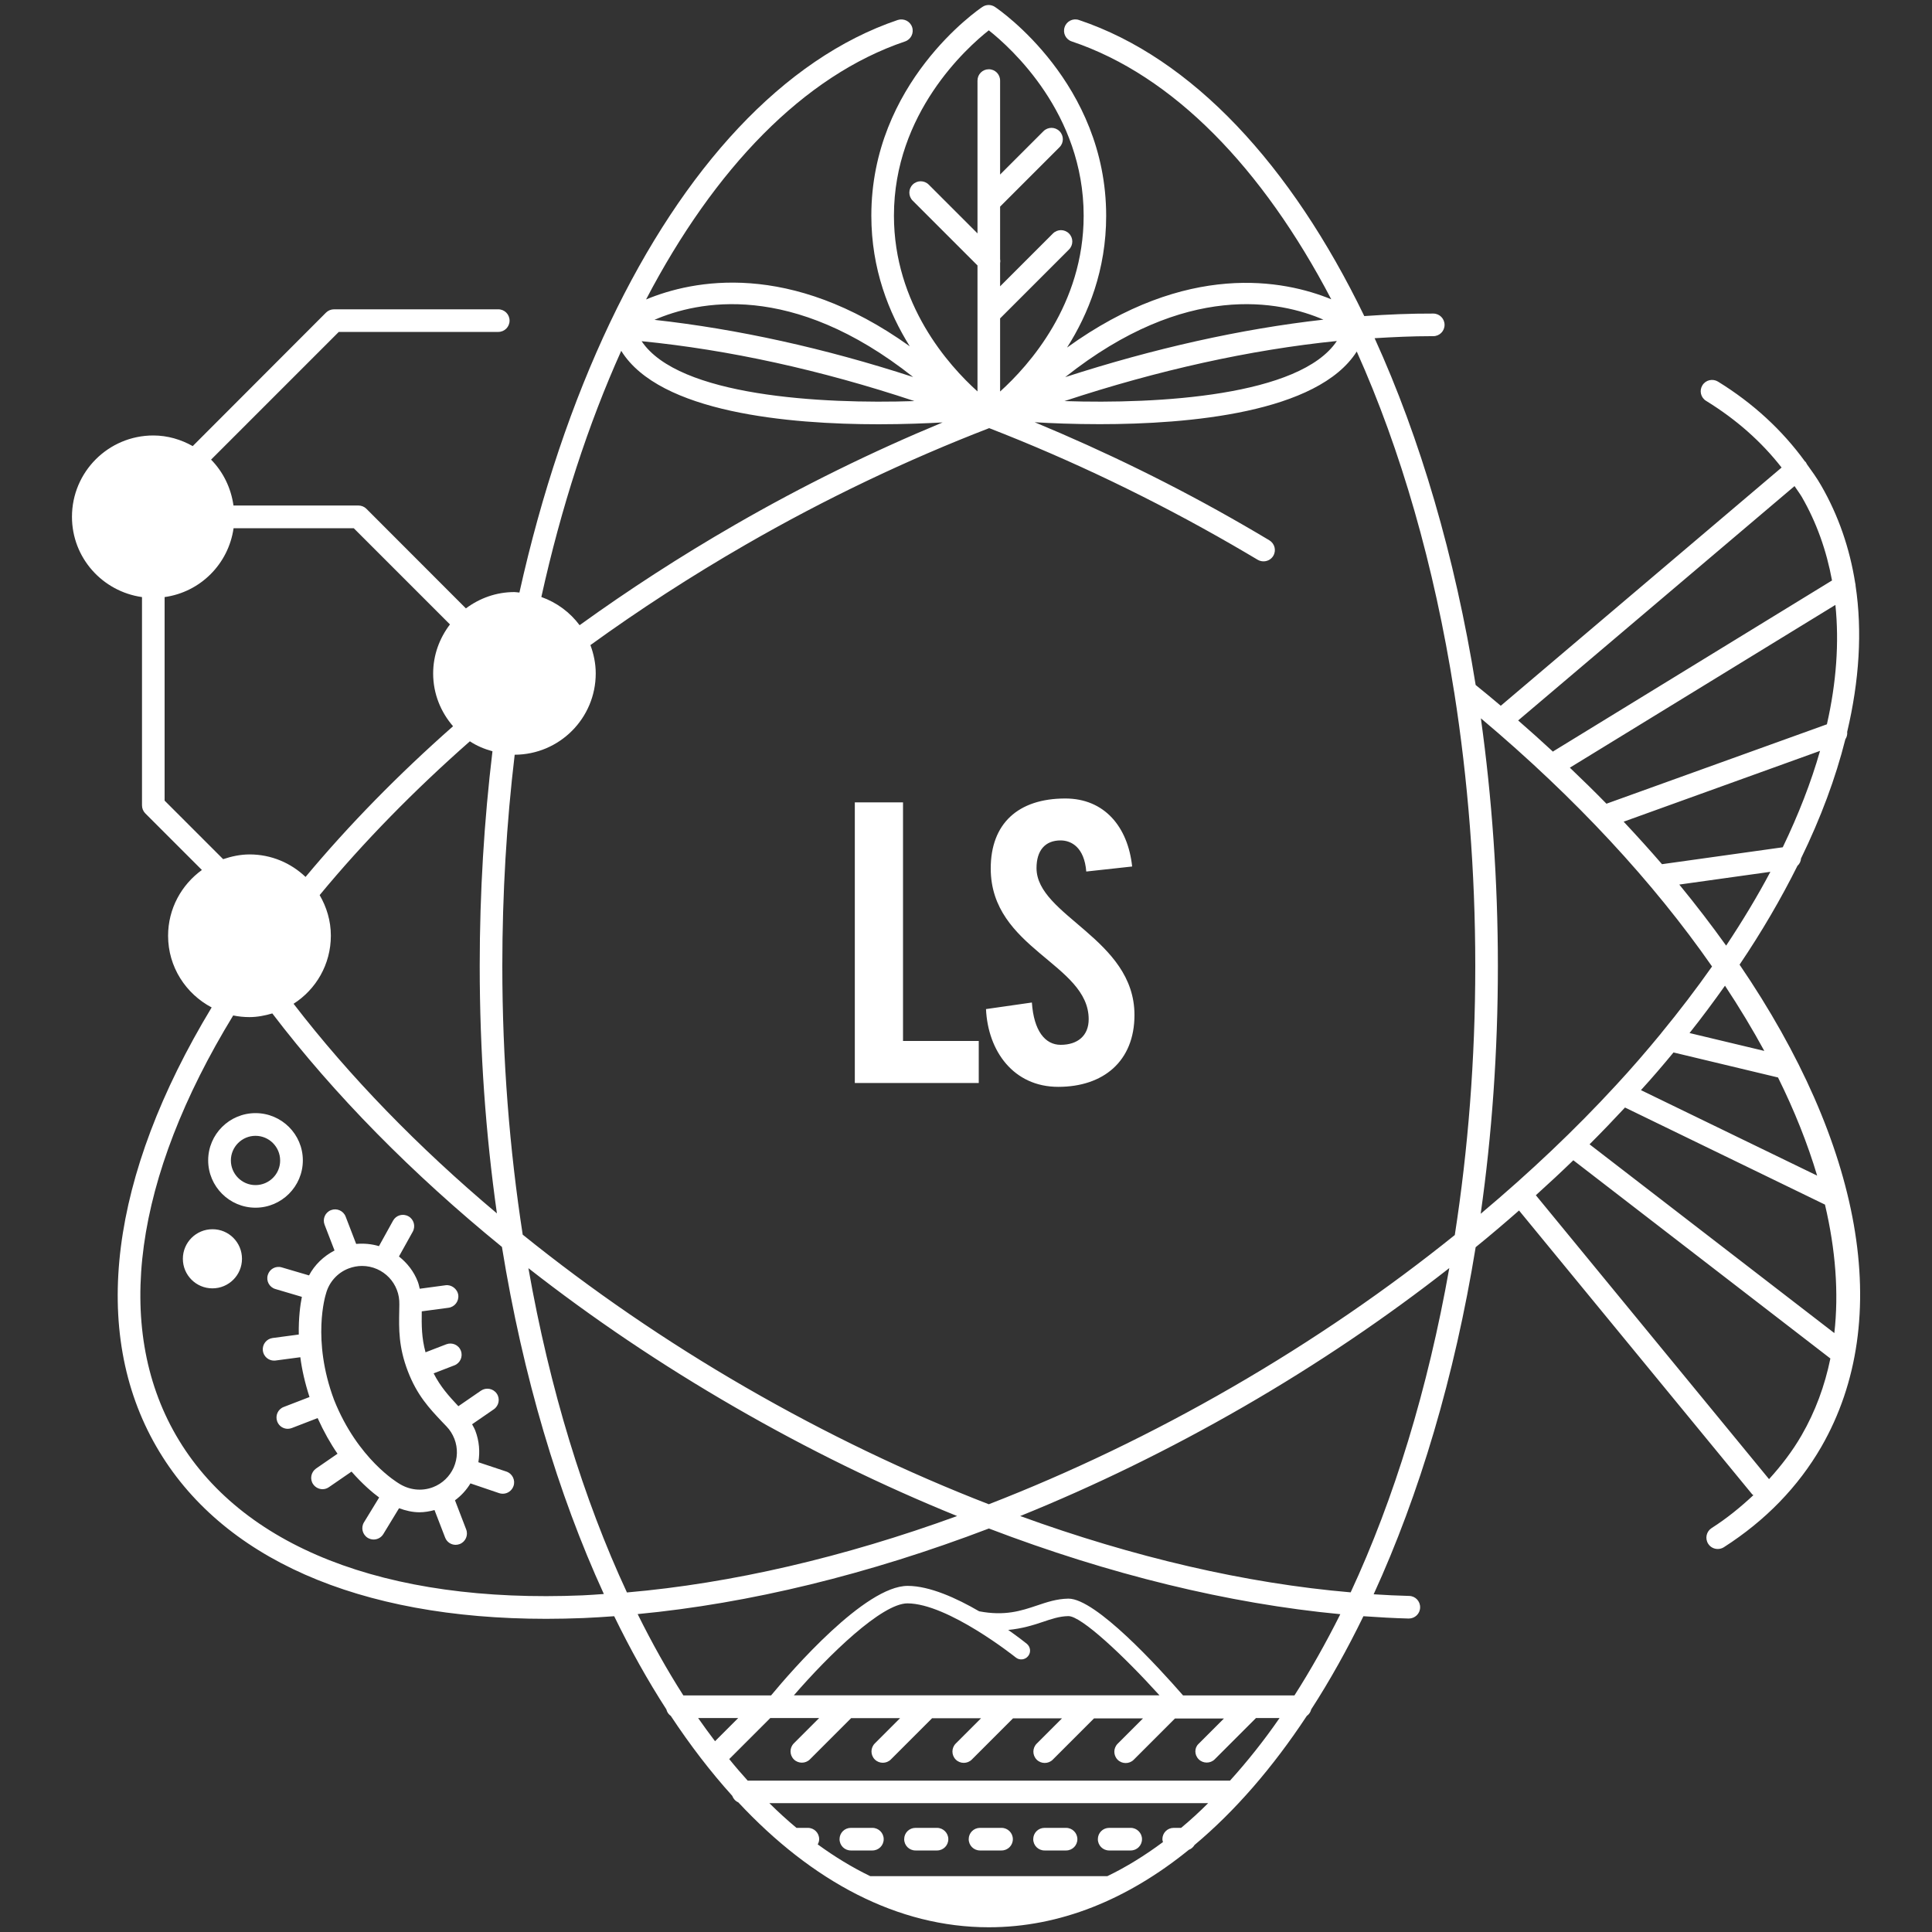 <?xml version="1.0" encoding="utf-8"?>
<!-- Generator: Adobe Illustrator 26.0.1, SVG Export Plug-In . SVG Version: 6.00 Build 0)  -->
<svg version="1.1" id="Capa_1" xmlns="http://www.w3.org/2000/svg" xmlns:xlink="http://www.w3.org/1999/xlink" x="0px" y="0px"
	 viewBox="0 0 200 200" style="enable-background:new 0 0 200 200;" xml:space="preserve">
<rect x="0" y="0" width="200" height="200" fill="#333333" stroke="none"/>
<style type="text/css">
	.st0{fill:#FFFFFF;}
</style>
<path class="st0" d="M180.08,99.86c2.31-3.42,4.3-6.84,5.99-10.23c0.22-0.2,0.35-0.46,0.37-0.76c2.04-4.19,3.58-8.32,4.59-12.34
	c0.15-0.23,0.22-0.49,0.19-0.77c1.25-5.3,1.58-10.39,0.87-15.12c0-0.1-0.01-0.19-0.04-0.28c-0.57-3.6-1.73-6.99-3.53-10.11
	c-0.44-0.77-0.96-1.49-1.48-2.21c-0.04-0.08-0.07-0.16-0.13-0.23c-0.02-0.02-0.04-0.03-0.06-0.04c-2.34-3.22-5.34-6.01-9.01-8.27
	c-0.55-0.33-1.27-0.17-1.61,0.39c-0.34,0.55-0.17,1.27,0.39,1.61c3.12,1.92,5.73,4.23,7.81,6.9l-29.07,24.66
	c-0.85-0.72-1.72-1.44-2.6-2.15c-2.15-13.34-5.74-25.54-10.46-35.9c1.97-0.12,3.92-0.21,5.82-0.21c0.08,0,0.17,0,0.25,0h0
	c0.65,0,1.17-0.52,1.17-1.17s-0.52-1.17-1.17-1.17c-2.32-0.01-4.71,0.09-7.14,0.26c-7.57-15.63-17.8-26.72-29.54-30.65
	c-0.61-0.21-1.28,0.12-1.48,0.74c-0.21,0.61,0.12,1.28,0.74,1.48c10.5,3.52,19.75,13.1,26.86,26.69c-4.89-2-14.92-3.98-27.35,5
	c2.21-3.48,4.05-8.04,4.05-13.64c0-13.71-11.04-21.31-11.51-21.62c-0.4-0.27-0.91-0.27-1.31,0C101.24,1.02,90.2,8.61,90.2,22.32
	c0,5.54,1.81,10.06,3.98,13.53c-12.45-8.92-22.47-6.86-27.3-4.85c7.1-13.58,16.33-23.17,26.81-26.71c0.61-0.21,0.94-0.87,0.73-1.49
	c-0.21-0.61-0.87-0.93-1.49-0.73C81.08,6.08,70.76,17.41,63.17,33.35c0,0.01-0.01,0.01-0.01,0.02c-3.91,8.22-7.1,17.67-9.39,27.97
	c-0.17-0.01-0.34-0.05-0.52-0.05c-1.89,0-3.61,0.64-5.02,1.69L37.93,52.67c-0.22-0.22-0.52-0.34-0.83-0.34H24.17
	c-0.26-1.84-1.08-3.49-2.32-4.75l13.22-13.22h16.51c0.65,0,1.17-0.52,1.17-1.17s-0.52-1.17-1.17-1.17h-17
	c-0.31,0-0.61,0.12-0.83,0.34L19.95,46.18c-1.21-0.68-2.59-1.1-4.08-1.1c-4.65,0-8.42,3.77-8.42,8.42c0,4.25,3.16,7.73,7.25,8.31
	v21.56c0,0.31,0.12,0.61,0.34,0.83l5.86,5.86c-2.11,1.53-3.5,4-3.5,6.81c0,3.23,1.84,6.01,4.51,7.42
	c-10.55,17.45-12.61,33.54-5.72,45.47c6.67,11.56,20.92,17.82,40.35,17.82c1.27,0,2.56-0.03,3.87-0.08
	c1.05-0.04,2.11-0.12,3.17-0.19c1.68,3.45,3.48,6.67,5.4,9.64c0.07,0.29,0.23,0.52,0.46,0.68c2.01,3.04,4.13,5.8,6.36,8.27
	c0.11,0.3,0.33,0.55,0.63,0.68c7.66,8.21,16.51,12.93,25.93,12.93c7.35,0,14.35-2.86,20.71-8.02c0.25-0.09,0.45-0.27,0.59-0.5
	c4.19-3.51,8.09-8.01,11.62-13.36c0.23-0.16,0.39-0.4,0.46-0.68c1.92-2.97,3.72-6.19,5.4-9.64c1.57,0.11,3.13,0.2,4.67,0.24
	c0.01,0,0.02,0,0.03,0c0.63,0,1.16-0.5,1.17-1.14c0.02-0.65-0.49-1.19-1.14-1.2c-1.21-0.03-2.44-0.09-3.67-0.17
	c4.74-10.35,8.38-22.54,10.56-35.93c1.54-1.25,3.03-2.52,4.49-3.8l24.12,29.36c0.04,0.05,0.09,0.07,0.14,0.11
	c-1.32,1.23-2.73,2.39-4.33,3.41c-0.54,0.35-0.7,1.07-0.35,1.62c0.22,0.35,0.6,0.54,0.99,0.54c0.22,0,0.44-0.06,0.63-0.18
	c4.31-2.76,7.7-6.26,10.09-10.39C196.19,136.49,192.68,118.35,180.08,99.86z M173.24,108.95l10.82,2.59
	c1.71,3.45,3.06,6.85,4.05,10.16l-18.24-8.85C171.05,111.56,172.16,110.26,173.24,108.95z M168.22,114.65l20.7,10.05
	c1.1,4.67,1.44,9.14,0.97,13.3l-25.34-19.54C165.82,117.19,167.04,115.92,168.22,114.65z M182.64,108.79l-7.74-1.85
	c1.3-1.63,2.51-3.27,3.67-4.9C180.06,104.29,181.42,106.55,182.64,108.79z M189.12,74.98L166.3,83.2c-1.22-1.25-2.49-2.49-3.79-3.73
	l27.49-16.85C190.4,66.52,190.1,70.67,189.12,74.98z M188.41,77.73c-0.93,3.26-2.23,6.59-3.86,9.98l-12.5,1.75
	c-1.27-1.47-2.6-2.94-3.97-4.4L188.41,77.73z M183.27,90.25c-1.34,2.53-2.88,5.08-4.58,7.64c-1.51-2.11-3.12-4.21-4.85-6.32
	L183.27,90.25z M185.77,50.32c0.24,0.37,0.51,0.72,0.74,1.1c1.55,2.68,2.57,5.59,3.14,8.67l-28.83,17.67
	c-0.02,0.01-0.04,0.04-0.06,0.05c-1.17-1.08-2.37-2.16-3.6-3.23L185.77,50.32z M150.6,127.85c-6.96,5.6-14.68,10.92-23.06,15.76
	c-8.29,4.79-16.76,8.84-25.18,12.11c-8.41-3.26-16.87-7.31-25.18-12.11c-8.26-4.77-16-10.1-23.07-15.8C52.75,119,52,109.66,52,100
	c0-7.5,0.44-14.82,1.28-21.87c4.64-0.02,8.39-3.78,8.39-8.42c0-1.03-0.21-2.01-0.55-2.93c5.07-3.67,10.44-7.15,16.06-10.39
	c8.25-4.76,16.75-8.8,25.22-12.07c8.42,3.27,16.88,7.31,25.14,12.07c0.89,0.51,1.78,1.04,2.66,1.56c0.19,0.11,0.4,0.16,0.6,0.16
	c0.4,0,0.79-0.2,1.01-0.57c0.33-0.56,0.15-1.27-0.41-1.61c-0.89-0.53-1.78-1.06-2.69-1.58c-7.1-4.1-14.35-7.63-21.6-10.64
	c1.66,0.1,4,0.2,6.73,0.2c9.23,0,22.58-1.17,26.61-7.52c4.56,10.16,8.02,22.13,10.08,35.23c0,0.01,0,0.03,0.01,0.04
	c1.41,8.99,2.18,18.51,2.18,28.34C152.72,109.68,151.97,119.02,150.6,127.85z M99.08,156.94c-11.73,4.27-23.32,6.97-34.18,7.91
	c-4.49-9.65-7.99-21.04-10.2-33.57c6.59,5.16,13.75,9.99,21.32,14.36C83.62,150.03,91.36,153.81,99.08,156.94z M34.25,96.86
	c0-1.54-0.44-2.96-1.16-4.2c4.53-5.48,9.76-10.82,15.55-15.92c0.71,0.47,1.5,0.8,2.34,1.03c-0.86,7.16-1.32,14.6-1.32,22.21
	c0,8.86,0.62,17.44,1.78,25.63c-8.16-6.86-15.28-14.2-21.05-21.7C32.71,102.43,34.25,99.83,34.25,96.86z M110.19,41.52
	c9.69-3.2,19.23-5.31,28.2-6.22C134.6,41.01,119.87,41.84,110.19,41.52z M137,33.09c-8.54,0.96-17.56,2.98-26.73,5.95
	C122.79,29.1,132.53,31.16,137,33.09z M102.36,3.14c2.3,1.82,9.82,8.59,9.82,19.19c0,9.18-5.65,15.49-8.65,18.2v-7.57l7.13-7.13
	c0.46-0.46,0.46-1.2,0-1.66c-0.46-0.46-1.2-0.46-1.66,0l-5.47,5.47v-2.4c0.03-0.14,0.03-0.28,0-0.42v-5.43l6.15-6.15
	c0.46-0.46,0.46-1.2,0-1.66c-0.46-0.46-1.2-0.46-1.66,0l-4.49,4.49V8.34c0-0.65-0.52-1.17-1.17-1.17s-1.17,0.52-1.17,1.17v15.82
	l-5.05-5.05c-0.46-0.46-1.2-0.46-1.66,0c-0.46,0.46-0.46,1.2,0,1.66l6.71,6.71v13.04c-3-2.7-8.65-9.01-8.65-18.2
	C92.54,11.73,100.06,4.95,102.36,3.14z M94.53,39.03c-9.18-2.99-18.2-4.97-26.78-5.92C72.19,31.18,81.95,29.06,94.53,39.03z
	 M94.66,41.52c-9.66,0.32-24.43-0.5-28.24-6.2C75.43,36.21,84.95,38.29,94.66,41.52z M64.31,36.32c3.97,6.41,17.38,7.6,26.65,7.6
	c2.67,0,4.97-0.1,6.62-0.19c-7.26,3.01-14.51,6.56-21.57,10.64c-5.6,3.23-10.95,6.7-16.01,10.35c-0.99-1.33-2.36-2.35-3.96-2.92
	C58.1,52.48,60.9,43.9,64.31,36.32z M17.04,82.88V61.81c3.71-0.52,6.61-3.43,7.14-7.13h12.44l9.96,9.96
	c-1.08,1.42-1.74,3.16-1.74,5.08c0,2.1,0.79,3.99,2.06,5.46c-5.67,5-10.79,10.23-15.27,15.6c-1.51-1.44-3.54-2.33-5.79-2.33
	c-0.96,0-1.87,0.2-2.74,0.49L17.04,82.88z M60.32,165.15c-20.46,0.86-35.44-5.04-42.1-16.57c-6.49-11.24-4.36-26.63,5.92-43.46
	c0.54,0.11,1.11,0.17,1.68,0.17c0.83,0,1.61-0.16,2.37-0.38c6.4,8.4,14.48,16.6,23.77,24.17c2.17,13.4,5.81,25.59,10.55,35.93
	C61.78,165.06,61.04,165.12,60.32,165.15z M105.15,171.58c0.39,0.32,0.97,0.25,1.28-0.14c0.32-0.39,0.25-0.96-0.14-1.28
	c-0.09-0.07-0.82-0.66-1.92-1.43c1.39-0.13,2.54-0.48,3.52-0.81c0.97-0.33,1.8-0.61,2.71-0.62c0,0,0.01,0,0.01,0
	c1.31,0,5.6,3.98,9.42,8.2H82.18c3.67-4.24,9.12-9.52,11.76-9.52C98.14,165.99,105.09,171.53,105.15,171.58z M124.09,182.12
	c0.23,0.23,0.53,0.34,0.83,0.34c0.3,0,0.6-0.11,0.83-0.34l4.27-4.27h2.44c-1.63,2.36-3.35,4.51-5.13,6.48H77.4
	c-0.65-0.72-1.29-1.46-1.91-2.23l4.25-4.25h5.06l-2.62,2.62c-0.46,0.46-0.46,1.2,0,1.66c0.23,0.23,0.53,0.34,0.83,0.34
	c0.3,0,0.6-0.11,0.83-0.34l4.27-4.27h5.07l-2.62,2.62c-0.46,0.46-0.46,1.2,0,1.66c0.23,0.23,0.53,0.34,0.83,0.34s0.6-0.11,0.83-0.34
	l4.27-4.27h5.07l-2.62,2.62c-0.46,0.46-0.46,1.2,0,1.66c0.23,0.23,0.53,0.34,0.83,0.34c0.3,0,0.6-0.11,0.83-0.34l4.27-4.27h5.07
	l-2.62,2.62c-0.46,0.46-0.46,1.2,0,1.66c0.23,0.23,0.53,0.34,0.83,0.34s0.6-0.11,0.83-0.34l4.27-4.27h5.07l-2.62,2.62
	c-0.46,0.46-0.46,1.2,0,1.66c0.23,0.23,0.53,0.34,0.83,0.34c0.3,0,0.6-0.11,0.83-0.34l4.27-4.27h5.07l-2.62,2.62
	C123.63,180.93,123.63,181.67,124.09,182.12z M122.27,189.22h-0.77c-0.65,0-1.17,0.52-1.17,1.17c0,0.11,0.03,0.2,0.06,0.3
	c-1.87,1.39-3.79,2.58-5.76,3.53H90.09c-1.86-0.9-3.67-2-5.44-3.29c0.09-0.16,0.15-0.34,0.15-0.54c0-0.65-0.52-1.17-1.17-1.17h-1.17
	c0,0-0.01,0-0.01,0c-0.95-0.79-1.89-1.65-2.81-2.56h45.43C124.16,187.57,123.22,188.43,122.27,189.22z M74.02,180.25
	c-0.59-0.78-1.18-1.58-1.75-2.4h4.15L74.02,180.25z M134,175.51h-11.53c-2.59-2.97-9.04-10.02-11.86-10.02c-0.01,0-0.02,0-0.02,0
	c-1.2,0.02-2.2,0.36-3.27,0.72c-1.61,0.54-3.29,1.1-5.96,0.59c-2.35-1.37-5.14-2.63-7.4-2.63c-4.41,0-12.02,8.78-14.14,11.34h-9.08
	c-1.67-2.61-3.25-5.43-4.73-8.42c11.57-1.1,23.91-4.11,36.36-8.86c12.46,4.76,24.8,7.77,36.38,8.87
	C137.25,170.09,135.67,172.9,134,175.51z M139.82,164.84c-10.87-0.93-22.46-3.63-34.21-7.9c7.74-3.13,15.49-6.91,23.1-11.3
	c7.68-4.43,14.81-9.27,21.32-14.37C147.81,143.8,144.31,155.19,139.82,164.84z M153.3,74.36c9.81,8.25,17.88,16.99,23.93,25.69
	c-1.62,2.3-3.38,4.61-5.27,6.91c0,0.01-0.01,0.01-0.01,0.02c-1.49,1.81-3.04,3.61-4.69,5.39c0,0,0,0-0.01,0.01
	c-4.16,4.52-8.85,8.97-13.97,13.27c1.16-8.19,1.78-16.78,1.78-25.64C155.06,91.16,154.44,82.57,153.3,74.36z M186.5,148.58
	c-0.94,1.63-2.09,3.13-3.37,4.54l-24.14-29.39c1.33-1.2,2.62-2.4,3.88-3.62l26.61,20.52C188.9,143.46,187.92,146.12,186.5,148.58z
	 M31.35,120.12c0-2.7-2.2-4.89-4.9-4.89s-4.9,2.19-4.9,4.89c0,2.7,2.2,4.9,4.9,4.9S31.35,122.82,31.35,120.12z M26.45,122.68
	c-1.41,0-2.55-1.15-2.55-2.55c0-1.41,1.15-2.55,2.55-2.55c1.41,0,2.55,1.15,2.55,2.55C29.01,121.53,27.86,122.68,26.45,122.68z
	 M25.05,130.31c0,1.69-1.37,3.06-3.06,3.06c-1.69,0-3.06-1.37-3.06-3.06c0-1.69,1.37-3.06,3.06-3.06
	C23.68,127.24,25.05,128.61,25.05,130.31z M91.48,190.39c0,0.65-0.52,1.17-1.17,1.17h-2.23c-0.65,0-1.17-0.52-1.17-1.17
	s0.52-1.17,1.17-1.17h2.23C90.96,189.22,91.48,189.75,91.48,190.39z M98.17,190.39c0,0.65-0.52,1.17-1.17,1.17h-2.23
	c-0.65,0-1.17-0.52-1.17-1.17s0.52-1.17,1.17-1.17H97C97.64,189.22,98.17,189.75,98.17,190.39z M111.53,190.39
	c0,0.65-0.52,1.17-1.17,1.17h-2.23c-0.65,0-1.17-0.52-1.17-1.17s0.52-1.17,1.17-1.17h2.23
	C111.01,189.22,111.53,189.75,111.53,190.39z M104.85,190.39c0,0.65-0.52,1.17-1.17,1.17h-2.23c-0.65,0-1.17-0.52-1.17-1.17
	s0.52-1.17,1.17-1.17h2.23C104.33,189.22,104.85,189.75,104.85,190.39z M118.22,190.39c0,0.65-0.52,1.17-1.17,1.17h-2.23
	c-0.65,0-1.17-0.52-1.17-1.17s0.52-1.17,1.17-1.17h2.23C117.69,189.22,118.22,189.75,118.22,190.39z M49.52,151.37
	c0.18-1.08,0.09-2.19-0.31-3.25c-0.09-0.24-0.22-0.46-0.34-0.68l2.25-1.55c0.53-0.37,0.67-1.1,0.3-1.63
	c-0.37-0.53-1.1-0.66-1.63-0.3l-2.34,1.61c-1.01-1.08-1.85-2.01-2.56-3.4l2.15-0.83c0.6-0.23,0.9-0.91,0.67-1.51
	c-0.23-0.61-0.91-0.9-1.51-0.67l-2.15,0.83c-0.41-1.51-0.41-2.76-0.39-4.24l2.77-0.37c0.64-0.09,1.09-0.67,1.01-1.32
	c-0.09-0.64-0.72-1.1-1.32-1.01l-2.67,0.36c-0.06-0.25-0.11-0.5-0.2-0.73c-0.4-1.05-1.09-1.93-1.95-2.61l1.43-2.57
	c0.31-0.57,0.11-1.28-0.45-1.59c-0.58-0.32-1.28-0.11-1.59,0.45l-1.46,2.64c-0.77-0.23-1.57-0.3-2.36-0.23l-1.09-2.83
	c-0.23-0.6-0.91-0.9-1.51-0.67c-0.61,0.23-0.9,0.91-0.67,1.51l1.03,2.67c-1.13,0.59-2.06,1.48-2.64,2.58l-2.82-0.83
	c-0.63-0.19-1.27,0.17-1.45,0.79c-0.19,0.62,0.17,1.27,0.79,1.45l2.74,0.81c-0.17,0.83-0.35,2.19-0.32,3.9l-2.71,0.36
	c-0.64,0.09-1.09,0.67-1.01,1.32c0.08,0.59,0.58,1.02,1.16,1.02c0.05,0,0.1,0,0.16-0.01l2.56-0.34c0.16,1.26,0.47,2.64,0.95,4.12
	l-2.67,1.03c-0.61,0.23-0.9,0.91-0.67,1.51c0.18,0.47,0.62,0.75,1.09,0.75c0.14,0,0.28-0.03,0.42-0.08l2.67-1.03
	c0.64,1.41,1.34,2.65,2.06,3.69l-2.22,1.53c-0.53,0.37-0.67,1.1-0.3,1.63c0.23,0.33,0.6,0.51,0.97,0.51c0.23,0,0.46-0.07,0.66-0.21
	l2.34-1.61c1.15,1.31,2.19,2.19,2.86,2.68l-1.57,2.57c-0.34,0.55-0.16,1.27,0.39,1.61c0.19,0.11,0.4,0.17,0.61,0.17
	c0.39,0,0.78-0.2,1-0.56l1.63-2.68c0.68,0.25,1.39,0.42,2.11,0.42c0.52,0,1.04-0.09,1.56-0.23l1.1,2.85
	c0.18,0.47,0.62,0.75,1.09,0.75c0.14,0,0.28-0.03,0.42-0.08c0.6-0.23,0.9-0.91,0.67-1.51l-1.16-3.02c0.64-0.47,1.18-1.06,1.6-1.75
	l2.97,1.01c0.12,0.04,0.25,0.06,0.38,0.06c0.49,0,0.94-0.31,1.11-0.8c0.21-0.61-0.12-1.28-0.73-1.49L49.52,151.37z M41.25,153.54
	c-0.04-0.03-4.22-2.47-6.67-8.63c-2.33-6.23-0.88-10.85-0.84-10.97c0.31-1.2,1.19-2.19,2.35-2.63c0.45-0.17,0.92-0.26,1.39-0.26
	c0.53,0,1.06,0.11,1.56,0.33c0.94,0.42,1.67,1.18,2.04,2.14c0.19,0.48,0.27,0.99,0.26,1.53l-0.01,0.62
	c-0.04,1.94-0.07,3.77,0.89,6.28c0,0,0,0,0,0c0.96,2.5,2.22,3.83,3.55,5.24l0.45,0.47c0.36,0.37,0.63,0.81,0.82,1.29
	c0.37,0.96,0.34,2.01-0.07,2.96c-0.42,0.94-1.18,1.67-2.14,2.04C43.66,154.4,42.35,154.26,41.25,153.54z M88.49,112.11V83.06h4.99
	v24.7h7.84v4.35H88.49z M112.45,90.22c-0.2-2.49-1.53-3.22-2.66-3.22c-1.61,0-2.49,1.05-2.49,2.86c0,4.95,10.14,7.32,10.14,15.21
	c0,4.79-3.22,7.44-7.89,7.44c-4.63,0-7.28-3.7-7.48-8.05l4.75-0.68c0.2,2.94,1.37,4.38,2.98,4.38c1.73,0,2.9-0.92,2.9-2.65
	c0-5.75-10.14-7.28-10.14-15.61c0-4.63,2.82-7.24,7.72-7.24c4.06,0,6.48,2.94,6.92,7.04L112.45,90.22z"/>
</svg>
